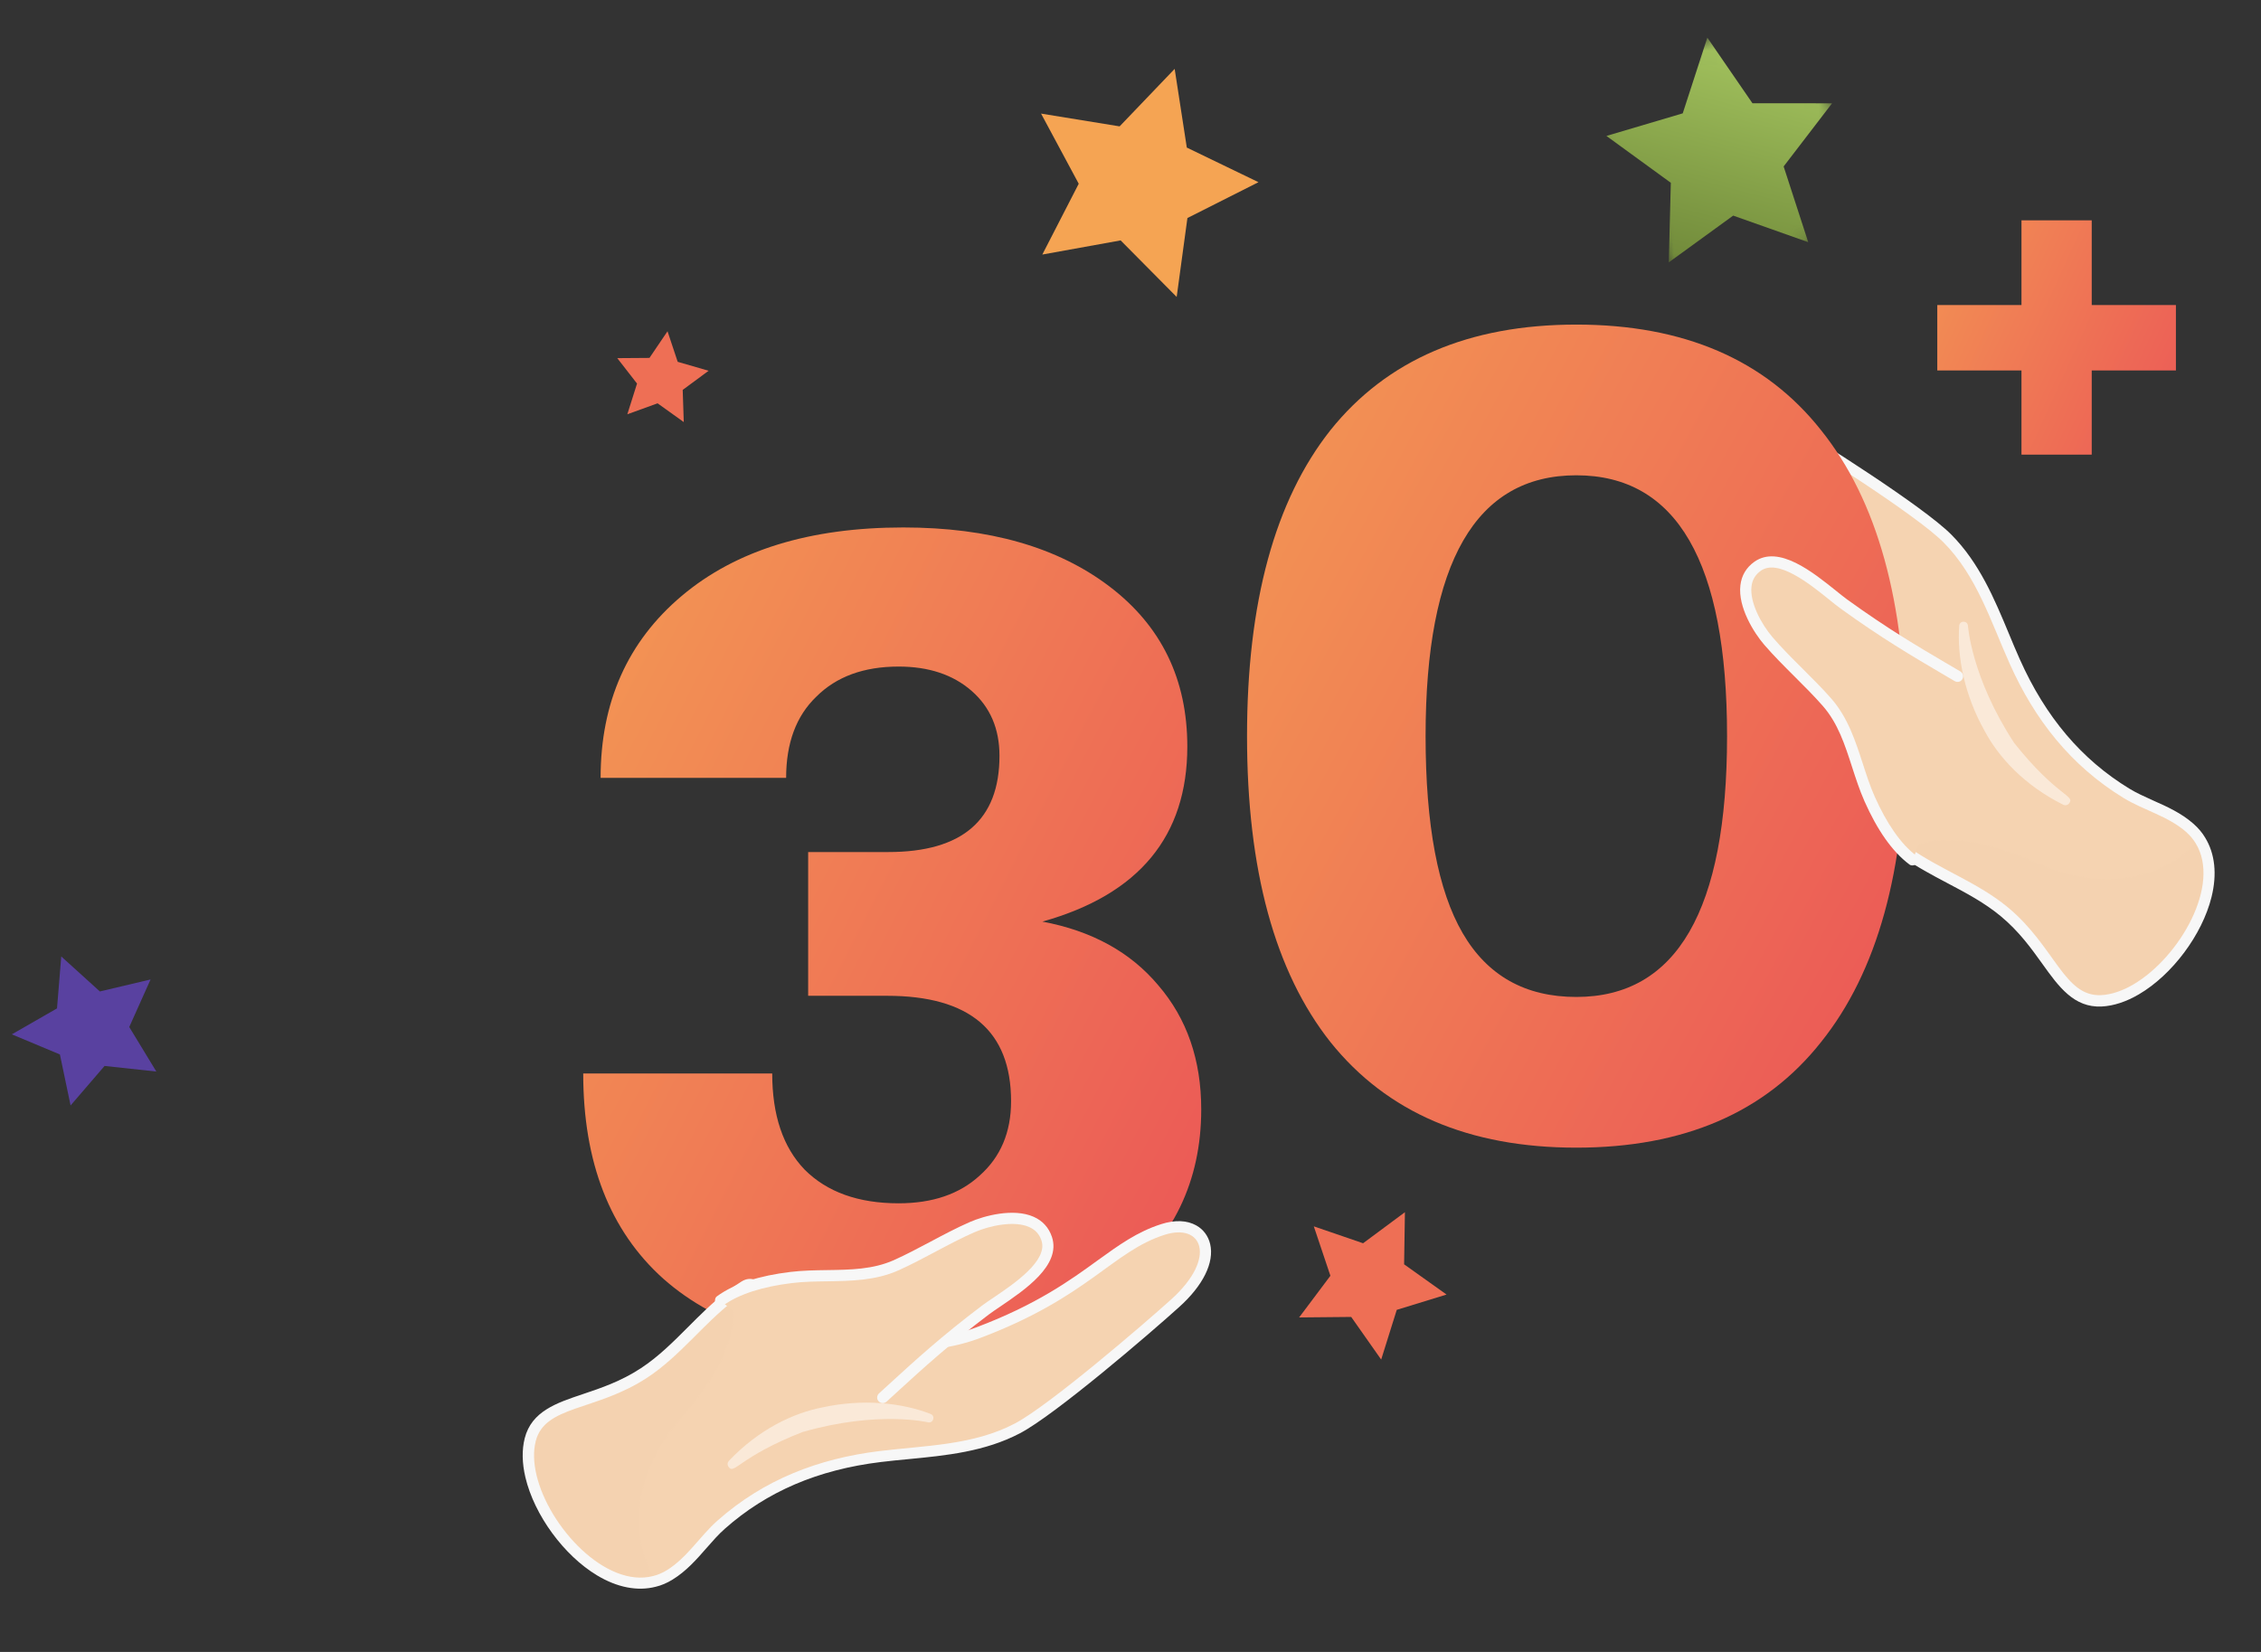 <?xml version="1.0" encoding="UTF-8"?> <svg xmlns="http://www.w3.org/2000/svg" width="156" height="114" viewBox="0 0 156 114" fill="none"><rect x="0" y="0" width="156" height="114" fill="#333333" stroke="none"/><path d="M61.76 93.2C54.827 93.2 49.493 91.547 45.76 88.24C42.08 84.933 40.24 80.213 40.24 74.08H53.28C53.28 76.96 54.027 79.173 55.52 80.72C57.067 82.267 59.227 83.04 62 83.04C64.347 83.04 66.213 82.4 67.6 81.12C69.04 79.84 69.76 78.133 69.76 76C69.76 71.147 66.907 68.72 61.2 68.72H55.76V58.8H61.28C66.4 58.8 68.96 56.587 68.96 52.16C68.96 50.293 68.32 48.8 67.04 47.68C65.76 46.56 64.08 46 62 46C59.6 46 57.707 46.693 56.32 48.08C54.933 49.413 54.24 51.28 54.24 53.68H41.44C41.44 48.453 43.307 44.267 47.04 41.12C50.773 37.973 55.867 36.4 62.32 36.4C68.24 36.4 72.987 37.76 76.56 40.48C80.133 43.2 81.92 46.88 81.92 51.52C81.92 57.707 78.587 61.733 71.92 63.6C75.333 64.24 78 65.707 79.92 68C81.893 70.293 82.88 73.147 82.88 76.56C82.88 81.52 80.933 85.547 77.04 88.64C73.2 91.68 68.107 93.2 61.76 93.2Z" fill="url(#paint0_linear_2013_11723)"></path><path fill-rule="evenodd" clip-rule="evenodd" d="M81.047 4.753L77.249 8.721L71.829 7.839L74.428 12.68L71.916 17.566L77.32 16.59L81.186 20.492L81.927 15.047L86.83 12.573L81.885 10.184L81.047 4.753Z" fill="#F5A453"></path><mask id="mask0_2013_11723" style="mask-type:alpha" maskUnits="userSpaceOnUse" x="109" y="0" width="22" height="22"><path fill-rule="evenodd" clip-rule="evenodd" d="M122.121 0L109 7.884L117.079 21.33L130.2 13.446L122.121 0Z" fill="white"></path></mask><g mask="url(#mask0_2013_11723)"><path fill-rule="evenodd" clip-rule="evenodd" d="M110.837 9.381L115.28 12.614L115.141 18.105L119.583 14.879L124.761 16.713L123.064 11.487L126.405 7.129L120.912 7.125L117.799 2.597L116.102 7.822L110.837 9.381Z" fill="url(#paint1_linear_2013_11723)"></path></g><path fill-rule="evenodd" clip-rule="evenodd" d="M42.589 24.715L43.953 26.47L43.283 28.589L45.371 27.833L47.177 29.127L47.104 26.906L48.892 25.587L46.758 24.969L46.056 22.86L44.811 24.699L42.589 24.715Z" fill="#EE6F55"></path><path fill-rule="evenodd" clip-rule="evenodd" d="M4.227 66.006L3.933 69.59L0.816 71.38L4.133 72.768L4.87 76.288L7.214 73.561L10.786 73.947L8.918 70.874L10.389 67.593L6.891 68.42L4.227 66.006Z" fill="#5941A0"></path><path fill-rule="evenodd" clip-rule="evenodd" d="M96.934 83.654L94.047 85.797L90.648 84.631L91.792 88.041L89.635 90.916L93.228 90.882L95.296 93.824L96.371 90.393L99.806 89.337L96.878 87.251L96.934 83.654Z" fill="#EE6F55"></path><path d="M36.633 101.871C36.413 100.938 36.396 100.091 36.583 99.354C37.007 97.69 38.553 97.176 40.341 96.575C41.593 96.156 43.015 95.681 44.438 94.747C45.671 93.936 46.724 92.88 47.745 91.862C48.57 91.039 49.419 90.19 50.365 89.462C50.7 89.204 51.041 88.97 51.369 88.769C51.806 88.502 52.092 88.727 52.457 89.017C52.614 89.138 52.822 89.306 53.119 89.514C57.693 92.724 63.062 93.643 67.488 91.974C71.713 90.377 74.062 88.674 75.955 87.301C77.391 86.259 78.629 85.358 80.239 84.844C81.077 84.577 81.809 84.597 82.353 84.909C82.747 85.132 83.009 85.486 83.115 85.936C83.383 87.07 82.639 88.528 81.077 89.941C79.108 91.723 72.603 97.308 70.204 98.572C67.845 99.812 65.204 100.07 62.654 100.316C62.01 100.379 61.362 100.443 60.727 100.519C56.306 101.059 52.721 102.598 49.757 105.219C49.302 105.618 48.898 106.085 48.464 106.573C47.794 107.34 47.104 108.127 46.202 108.687C45.855 108.897 45.501 109.05 45.144 109.134C43.998 109.435 42.695 109.178 41.385 108.389C39.175 107.055 37.215 104.376 36.624 101.873L36.633 101.871Z" fill="#F5D3B1"></path><path opacity="0.5" d="M36.962 99.447C37.596 96.957 41.118 97.391 44.657 95.066C46.923 93.576 48.514 91.368 50.605 89.766C50.954 93.9 47.377 97.279 46.318 98.702C43.589 102.36 43.584 106.108 45.064 108.752C41.055 109.798 36.011 103.171 36.961 99.442L36.962 99.447Z" fill="#F5D3B1"></path><path opacity="0.5" d="M55.364 98.827C50.917 100.575 50.663 101.828 50.255 101.211C50.171 101.083 50.187 100.921 50.29 100.812C52.352 98.647 54.717 97.515 56.767 97.12C59.516 96.524 62.203 96.795 64.209 97.578C64.542 97.708 64.412 98.208 64.055 98.159C64.055 98.159 60.595 97.319 55.364 98.827Z" fill="white"></path><path d="M82.746 86.028C82.948 86.886 82.417 88.219 80.822 89.66C78.918 91.382 72.393 96.986 70.03 98.232C67.156 99.748 63.836 99.75 60.686 100.138C56.487 100.65 52.707 102.102 49.511 104.931C48.311 105.991 47.414 107.494 46.01 108.361C45.703 108.547 45.388 108.681 45.066 108.762C41.807 109.611 37.867 105.395 37.014 101.786C36.817 100.951 36.786 100.152 36.963 99.452C37.597 96.962 41.119 97.396 44.657 95.071C46.923 93.58 48.515 91.373 50.606 89.771C50.916 89.534 51.238 89.305 51.576 89.101C51.879 88.916 51.922 89.143 52.902 89.832C57.28 92.905 62.856 94.137 67.632 92.335C75.111 89.51 76.748 86.366 80.36 85.211C81.65 84.803 82.546 85.185 82.745 86.024M83.495 85.847C83.365 85.298 83.03 84.843 82.545 84.571C81.905 84.208 81.065 84.174 80.122 84.476C78.456 85.008 77.193 85.925 75.726 86.984C73.855 88.342 71.527 90.03 67.351 91.605C63.043 93.231 57.803 92.332 53.335 89.195C53.05 88.991 52.849 88.835 52.691 88.709C52.307 88.404 51.832 88.026 51.162 88.437C50.825 88.645 50.476 88.886 50.123 89.152C49.159 89.89 48.299 90.751 47.467 91.586C46.414 92.641 45.417 93.634 44.217 94.422C42.834 95.333 41.439 95.796 40.21 96.21C38.394 96.818 36.679 97.391 36.203 99.255C36.002 100.055 36.018 100.962 36.252 101.956C36.866 104.552 38.899 107.334 41.189 108.713C42.586 109.556 43.991 109.827 45.25 109.5C45.63 109.411 46.021 109.244 46.401 109.01C47.356 108.424 48.069 107.607 48.755 106.821C49.176 106.341 49.573 105.886 50.011 105.5C52.913 102.929 56.432 101.425 60.771 100.895C61.401 100.815 62.054 100.755 62.688 100.694C65.277 100.444 67.957 100.182 70.382 98.906C72.812 97.629 79.354 92.011 81.331 90.223C83.011 88.722 83.796 87.121 83.496 85.851L83.495 85.847Z" fill="#F7F7F7"></path><path d="M147.384 68.279C146.557 68.764 145.752 69.029 144.993 69.067C143.278 69.151 142.332 67.824 141.233 66.291C140.464 65.218 139.592 63.998 138.281 62.913C137.143 61.972 135.825 61.277 134.552 60.6C133.522 60.053 132.462 59.491 131.487 58.801C131.143 58.556 130.819 58.299 130.53 58.044C130.147 57.705 130.278 57.366 130.447 56.932C130.517 56.746 130.617 56.497 130.728 56.153C132.452 50.838 131.753 45.436 128.857 41.696C126.089 38.126 123.771 36.381 121.903 34.975C120.485 33.909 119.26 32.991 118.295 31.602C117.794 30.88 117.598 30.174 117.736 29.563C117.834 29.12 118.095 28.766 118.494 28.532C119.5 27.943 121.112 28.226 122.921 29.303C125.203 30.662 132.453 35.239 134.366 37.16C136.245 39.051 137.267 41.5 138.252 43.865C138.501 44.461 138.753 45.062 139.012 45.647C140.827 49.714 143.352 52.688 146.728 54.752C147.243 55.069 147.808 55.318 148.403 55.59C149.333 56.005 150.287 56.433 151.087 57.131C151.39 57.4 151.641 57.694 151.826 58.01C152.45 59.018 152.588 60.338 152.218 61.822C151.593 64.327 149.607 66.987 147.389 68.288L147.384 68.279Z" fill="#F5D3B1"></path><path opacity="0.5" d="M144.97 68.678C142.403 68.804 141.784 65.309 138.521 62.61C136.431 60.882 133.853 60.009 131.707 58.482C135.556 56.934 139.837 59.36 141.509 59.954C145.807 61.487 149.391 60.392 151.483 58.199C153.661 61.724 148.809 68.493 144.966 68.68L144.97 68.678Z" fill="#F5D3B1"></path><path opacity="0.5" d="M138.97 51.271C141.948 55.008 143.22 54.882 142.751 55.453C142.653 55.572 142.493 55.604 142.359 55.537C139.684 54.202 137.906 52.274 136.926 50.431C135.549 47.978 135.019 45.33 135.178 43.182C135.204 42.827 135.72 42.803 135.779 43.16C135.779 43.16 135.992 46.714 138.97 51.271Z" fill="white"></path><path d="M118.69 28.858C119.45 28.412 120.881 28.529 122.726 29.63C124.932 30.944 132.206 35.534 134.092 37.426C136.384 39.728 137.362 42.901 138.659 45.798C140.382 49.661 142.881 52.847 146.524 55.072C147.89 55.907 149.591 56.322 150.831 57.409C151.099 57.648 151.32 57.91 151.492 58.194C153.261 61.06 150.389 66.065 147.19 67.941C146.45 68.374 145.695 68.638 144.974 68.675C142.407 68.801 141.788 65.307 138.525 62.608C136.435 60.88 133.858 60.007 131.711 58.479C131.394 58.252 131.08 58.012 130.786 57.749C130.52 57.514 130.724 57.405 131.095 56.267C132.746 51.179 132.285 45.487 129.16 41.451C124.261 35.133 120.775 34.492 118.61 31.378C117.841 30.266 117.942 29.297 118.686 28.861M118.296 28.196C117.81 28.481 117.473 28.935 117.356 29.478C117.197 30.197 117.411 31.009 117.977 31.822C118.975 33.258 120.222 34.196 121.666 35.287C123.514 36.677 125.811 38.406 128.544 41.935C131.365 45.574 132.044 50.848 130.359 56.039C130.248 56.373 130.158 56.61 130.084 56.798C129.905 57.255 129.684 57.82 130.273 58.34C130.571 58.601 130.904 58.864 131.262 59.122C132.25 59.827 133.327 60.397 134.369 60.947C135.687 61.642 136.929 62.304 138.035 63.219C139.312 64.274 140.165 65.471 140.921 66.524C142.036 68.081 143.088 69.552 145.009 69.459C145.833 69.417 146.695 69.135 147.576 68.619C149.878 67.269 151.939 64.509 152.584 61.914C152.979 60.331 152.826 58.908 152.144 57.801C151.946 57.465 151.672 57.14 151.337 56.845C150.496 56.104 149.506 55.663 148.553 55.239C147.97 54.977 147.419 54.731 146.921 54.426C143.611 52.408 141.139 49.486 139.357 45.494C139.096 44.916 138.846 44.309 138.602 43.721C137.602 41.32 136.565 38.835 134.632 36.892C132.698 34.944 125.405 30.342 123.115 28.978C121.187 27.813 119.426 27.533 118.3 28.193L118.296 28.196Z" fill="#F7F7F7"></path><path d="M125.64 71.92C121.8 76.773 116.173 79.2 108.76 79.2C101.347 79.2 95.693 76.773 91.8 71.92C87.96 67.067 86.04 60.027 86.04 50.8C86.04 41.573 87.96 34.533 91.8 29.68C95.693 24.827 101.347 22.4 108.76 22.4C116.173 22.4 121.8 24.827 125.64 29.68C129.533 34.533 131.48 41.573 131.48 50.8C131.48 60.027 129.533 67.067 125.64 71.92ZM108.76 68.8C115.693 68.8 119.16 62.8 119.16 50.8C119.16 38.8 115.693 32.8 108.76 32.8C101.827 32.8 98.36 38.8 98.36 50.8C98.36 56.933 99.213 61.467 100.92 64.4C102.627 67.333 105.24 68.8 108.76 68.8Z" fill="url(#paint2_linear_2013_11723)"></path><path d="M49.718 89.81C50.807 89.014 52.414 88.421 54.584 88.161C57.01 87.87 59.535 88.337 61.829 87.32C63.58 86.541 65.304 85.46 67.067 84.692C68.508 84.065 71.526 83.436 72.215 85.49C72.884 87.485 69.266 89.453 67.98 90.42C64.666 92.92 62.599 94.918 60.903 96.452C58.923 95.277 56.581 95.652 54.602 94.481C52.853 93.445 51.464 90.853 49.715 89.816L49.718 89.81Z" fill="#F5D3B1"></path><path d="M49.344 89.899C49.309 89.754 49.332 89.555 49.463 89.46C50.674 88.575 52.402 88.033 54.543 87.775C55.385 87.675 56.238 87.661 57.067 87.649C58.694 87.626 60.233 87.603 61.675 86.961C62.516 86.584 63.369 86.13 64.196 85.692C65.08 85.221 65.998 84.732 66.914 84.333C67.891 83.904 69.918 83.351 71.317 83.971C71.936 84.245 72.363 84.713 72.58 85.36C73.232 87.324 70.686 89.029 69.001 90.174C68.694 90.38 68.425 90.563 68.215 90.721C65.48 92.783 63.589 94.516 62.07 95.904C61.752 96.192 61.457 96.47 61.167 96.731C61.008 96.873 60.767 96.86 60.621 96.702C60.474 96.543 60.492 96.302 60.65 96.156C60.94 95.894 61.236 95.621 61.55 95.334C63.08 93.934 64.988 92.186 67.752 90.103C67.97 89.938 68.252 89.747 68.573 89.533C69.976 88.583 72.328 86.993 71.856 85.605C71.708 85.165 71.433 84.864 71.008 84.677C70.002 84.231 68.342 84.555 67.224 85.041C66.332 85.43 65.43 85.91 64.56 86.373C63.72 86.819 62.854 87.281 61.99 87.668C60.401 88.375 58.714 88.398 57.077 88.423C56.268 88.436 55.434 88.445 54.636 88.545C52.654 88.785 50.983 89.299 49.899 90.094C49.726 90.219 49.537 90.214 49.412 90.041C49.382 89.999 49.36 89.949 49.349 89.902L49.344 89.899Z" fill="#F7F7F7"></path><path d="M132.01 59.316C130.929 58.51 129.89 57.148 129.004 55.15C128.013 52.916 127.717 50.365 126.071 48.472C124.812 47.027 123.272 45.697 122.02 44.237C120.997 43.044 119.509 40.344 121.27 39.082C122.98 37.856 125.925 40.736 127.227 41.681C130.59 44.114 133.107 45.503 135.072 46.673C134.53 48.911 135.577 51.039 135.039 53.275C134.562 55.252 132.493 57.341 132.017 59.318L132.01 59.316Z" fill="#F5D3B1"></path><path d="M132.204 59.648C132.076 59.724 131.879 59.761 131.75 59.664C130.548 58.766 129.522 57.273 128.646 55.303C128.303 54.527 128.04 53.715 127.784 52.927C127.284 51.378 126.81 49.914 125.773 48.725C125.165 48.031 124.481 47.349 123.819 46.688C123.109 45.981 122.372 45.247 121.721 44.49C121.024 43.681 119.9 41.906 120.081 40.387C120.161 39.715 120.483 39.169 121.038 38.772C122.723 37.571 125.102 39.504 126.691 40.778C126.979 41.011 127.232 41.214 127.445 41.368C130.219 43.377 132.432 44.676 134.205 45.719C134.573 45.938 134.926 46.139 135.261 46.339C135.443 46.45 135.502 46.684 135.393 46.87C135.285 47.056 135.049 47.111 134.862 47.002C134.527 46.803 134.179 46.599 133.813 46.384C132.025 45.333 129.794 44.023 126.99 41.992C126.768 41.833 126.503 41.619 126.204 41.376C124.884 40.313 122.673 38.533 121.485 39.391C121.108 39.663 120.9 40.013 120.847 40.474C120.717 41.567 121.513 43.059 122.307 43.984C122.941 44.723 123.665 45.444 124.363 46.14C125.036 46.812 125.732 47.503 126.356 48.215C127.499 49.527 128.016 51.133 128.522 52.69C128.772 53.459 129.025 54.254 129.355 54.988C130.167 56.812 131.149 58.257 132.228 59.06C132.398 59.189 132.449 59.371 132.32 59.541C132.288 59.582 132.248 59.617 132.206 59.642L132.204 59.648Z" fill="#F7F7F7"></path><path d="M139.474 31.374V25.565H133.665V21.051H139.474V15.205H144.321V21.051H150.13V25.565H144.321V31.374H139.474Z" fill="url(#paint3_linear_2013_11723)"></path><defs><linearGradient id="paint0_linear_2013_11723" x1="38" y1="18" x2="115.745" y2="57.682" gradientUnits="userSpaceOnUse"><stop stop-color="#F5A453"></stop><stop offset="1" stop-color="#E94757"></stop></linearGradient><linearGradient id="paint1_linear_2013_11723" x1="132.226" y1="2.651" x2="126.926" y2="22.855" gradientUnits="userSpaceOnUse"><stop stop-color="#AECF66"></stop><stop offset="1" stop-color="#6B8436"></stop></linearGradient><linearGradient id="paint2_linear_2013_11723" x1="83" y1="4" x2="163.408" y2="47.554" gradientUnits="userSpaceOnUse"><stop stop-color="#F5A453"></stop><stop offset="1" stop-color="#E94757"></stop></linearGradient><linearGradient id="paint3_linear_2013_11723" x1="132" y1="1" x2="165.151" y2="16.069" gradientUnits="userSpaceOnUse"><stop stop-color="#F5A453"></stop><stop offset="1" stop-color="#E94757"></stop></linearGradient></defs></svg> 